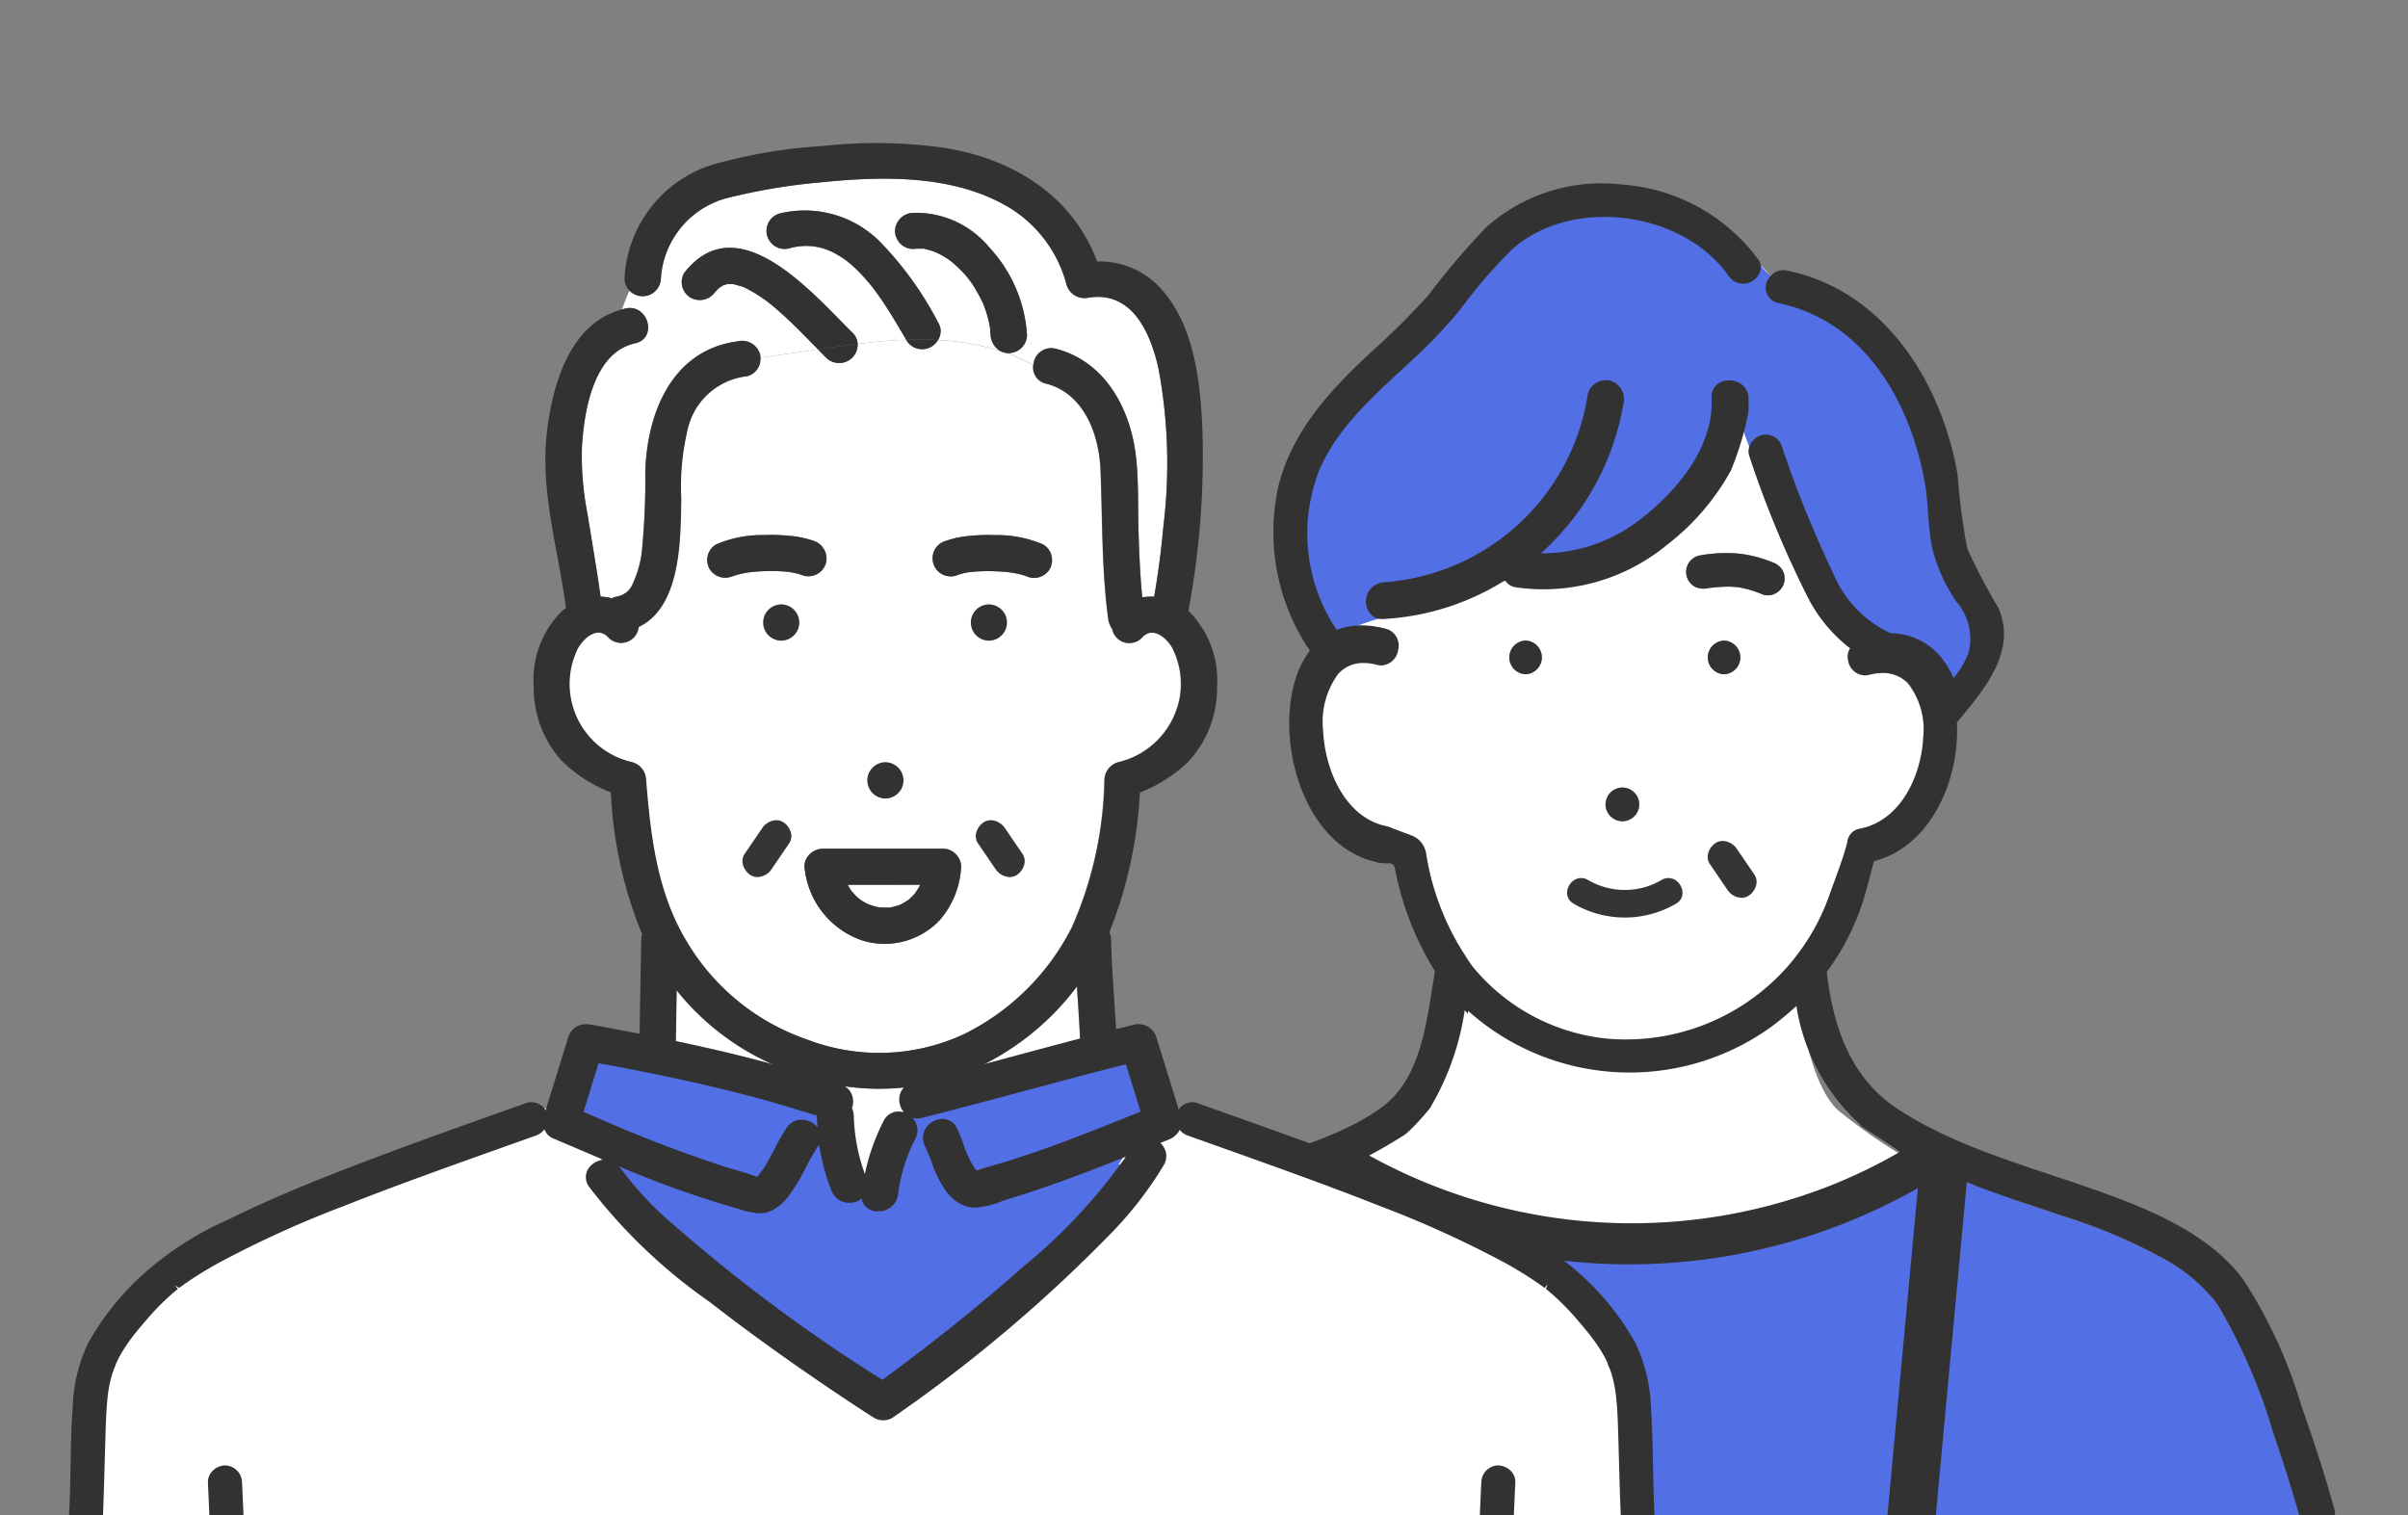 <svg xmlns="http://www.w3.org/2000/svg" xmlns:xlink="http://www.w3.org/1999/xlink" width="112.838" height="71" viewBox="0 0 112.838 71"><rect x="0" y="0" width="112.838" height="71" fill="#808080" stroke="none"/><defs><clipPath id="a"><rect width="112.838" height="71" fill="none"/></clipPath></defs><g clip-path="url(#a)"><path d="M0,0H2.256l.011,18.048H.011Z" transform="translate(61.165 54.531) rotate(-5.288)" fill="#323232"/><g transform="translate(45.625 8.605)"><ellipse cx="2.002" cy="1.55" rx="2.002" ry="1.55" transform="translate(16.809 19.891)" fill="#fff"/><path d="M1528.715,638.9s-16.227,13.766-32.454.272c0,0,6.224-2.63,6.6-4.13a10.829,10.829,0,0,0,1.887-4.65l.6-4.05h15.1s.053,6.847,2.09,8.821A25.287,25.287,0,0,0,1528.715,638.9Z" transform="translate(-1482.056 -591.759)" fill="#fff"/><path d="M1479.56,658.239a37.492,37.492,0,0,1,2.353-7.057c.83-1.817,1.744-3.965,3.449-5.123,1.778-1.208,7.042-3.869,7.046-3.871,1.083-.394,2.459-.457,3.576-.948,0,0,8.89,10.828,25.583-.3a25.624,25.624,0,0,0,3.184,1.429,15.549,15.549,0,0,1,1.937.7c.755.256,1.509.505,2.252.756a25.8,25.8,0,0,1,4.52,1.888,7.973,7.973,0,0,1,2.734,2.242,26.165,26.165,0,0,1,2.622,6.03c.451,1.32.877,2.651,1.255,3.994a.837.837,0,0,0,.128.264H1479.56Z" transform="translate(-1477.918 -595.446)" fill="#526fe5"/><g transform="translate(0 33.136)"><path d="M1517.6,624.4a.748.748,0,0,1,.09.015C1517.651,624.419,1517.61,624.416,1517.6,624.4Z" transform="translate(-1487.343 -624.404)" fill="#fff"/><path d="M1533.719,637.932c-.011-.007-.02-.016-.032-.024-.042-.025-.087-.046-.13-.069-.624-.469-1.3-.858-1.946-1.3.013,0,.026-.007.039-.008a9.476,9.476,0,0,1-3.025-5.6c.108-.161.211-.327.328-.482a4.476,4.476,0,0,1,.579-.59c.133-.093.031-.431.176-.5.039-.015.252-.437.292-.451,0,.01.077.687.078.7.347,2.5,1.146,4.773,3.353,6.2,2.617,1.693,5.706,2.55,8.627,3.558,2.643.913,5.79,2.075,7.512,4.4a22.748,22.748,0,0,1,2.728,5.938c.561,1.578,1.079,3.177,1.532,4.789a.746.746,0,0,1-.136.7h-1.343a.837.837,0,0,1-.128-.264c-.378-1.343-.8-2.674-1.255-3.994a26.159,26.159,0,0,0-2.622-6.03,7.973,7.973,0,0,0-2.734-2.242,25.741,25.741,0,0,0-4.52-1.887c-.788-.268-2.389-.8-2.389-.8l-1.4-.5s-2.442-.961-3.583-1.582Z" transform="translate(-1490.074 -625.542)" fill="#323232"/><path d="M1477.4,654.82a40.118,40.118,0,0,1,2.018-6.315,18.16,18.16,0,0,1,3.4-5.741,12.484,12.484,0,0,1,2.711-1.963,41.188,41.188,0,0,1,3.65-1.923c2.376-1.1,5.175-1.61,7.311-3.165,2.025-1.475,2.136-4.476,2.573-6.757a4.3,4.3,0,0,1,.529.288c.017.012.038.03.058.046l-.068-.064c.052.049.113.091.166.139s.108.1.16.156l.091.107c.016.022.03.04.035.049.044.066.086.134.126.2.07.12.134.244.195.369.04.081.076.163.114.245a12.55,12.55,0,0,1-1.708,5.253,11.623,11.623,0,0,1-.845.942,3.5,3.5,0,0,1-.33.3,23.855,23.855,0,0,1-2.144,1.221c-1.117.491-2.306.859-3.39,1.254l-.01,0-1.389.551a63.129,63.129,0,0,0-5.718,3.114c-1.705,1.158-2.733,3.2-3.563,5.018a37.483,37.483,0,0,0-2.353,7.057h-1.62A.846.846,0,0,1,1477.4,654.82Z" transform="translate(-1477.377 -625.555)" fill="#323232"/><path d="M1517.693,624.42a.748.748,0,0,0-.09-.015C1517.61,624.416,1517.651,624.419,1517.693,624.42Z" transform="translate(-1487.343 -624.404)" fill="#323232"/></g><path d="M1499.487,640.1a1.028,1.028,0,0,0,.256-.105,25.416,25.416,0,0,0,22.78,2.043,24.745,24.745,0,0,0,4.634-2.454c.342.3.678.6,1.034.881.165.13.331.258.5.38a27.477,27.477,0,0,1-15.638,4.906,26.794,26.794,0,0,1-9.655-1.793,27.781,27.781,0,0,1-6.062-3.288C1498.052,640.476,1498.766,640.28,1499.487,640.1Z" transform="translate(-1482.322 -595.104)" fill="#323232"/><g transform="translate(14.024)"><path d="M1523.284,605.4h0Z" transform="translate(-1502.774 -586.467)" fill="#fff"/><path d="M1523.277,605.4h0Z" transform="translate(-1502.769 -586.468)" fill="#fff"/><path d="M1517.258,625.684a.545.545,0,0,1,.087.013A.175.175,0,0,1,1517.258,625.684Z" transform="translate(-1501.282 -591.591)" fill="#fff"/><g transform="translate(0.491 0.789)"><path d="M1532.132,621.134l.019.005-.009,0Z" transform="translate(-1505.458 -591.232)" fill="#fff"/><path d="M1528.578,600.191a7.725,7.725,0,0,1-1.137-2.5c-.214-.995-.169-2.019-.342-3.019-.654-3.8-2.8-7.645-6.885-8.487a.741.741,0,0,1-.36-1.251,2.9,2.9,0,0,0-.442-.489.827.827,0,0,1-1.5.487c-2.136-3.072-7.366-3.767-10.17-1.251a23.2,23.2,0,0,0-2.423,2.817,24.4,24.4,0,0,1-2.375,2.478c-1.594,1.487-3.326,2.968-4.211,5.008a8.108,8.108,0,0,0,.9,7.671,2.779,2.779,0,0,1,1.711-.418,1.059,1.059,0,0,0-.082.625c-1.71.5-2.995,2.648-2.995,5.215,0,2.943,1.687,5.33,3.769,5.33a2.893,2.893,0,0,0,1.666-.555,12.208,12.208,0,0,0,2.218,5.446,9.344,9.344,0,0,0,6.339,3.366,10.108,10.108,0,0,0,10.358-6.7,26.33,26.33,0,0,0,1.01-2.7l.084.019-.014,0,.024.007c.139.033.06.016.009,0a1.355,1.355,0,0,0,.6.063,3.187,3.187,0,0,0,3.2-3.176,3.133,3.133,0,0,0-.488-1.67,3.775,3.775,0,0,0,.1-.581,2.962,2.962,0,0,0-.311-1.859,1.915,1.915,0,0,0-.767-.73,4.235,4.235,0,0,1-.688-.09c-.039.007-.077.01-.116.021a.715.715,0,0,1-.879-.377,7.041,7.041,0,0,1-2.779-2.936,48.205,48.205,0,0,1-2.731-6.6.722.722,0,0,1,.179-.731,6.588,6.588,0,0,1-.578-.464,6.464,6.464,0,0,0,.578.464.786.786,0,0,1,1.352.312,51.852,51.852,0,0,0,2.391,5.9,5.353,5.353,0,0,0,2.687,2.824,3.071,3.071,0,0,1,2.539,1.356,3.466,3.466,0,0,1,.42.751,4.268,4.268,0,0,0,.7-1.173A2.651,2.651,0,0,0,1528.578,600.191Zm-20.194,3.394a.789.789,0,0,1,0-1.577A.789.789,0,0,1,1508.384,603.585Zm4.534,6.888a.789.789,0,0,1,0-1.577A.789.789,0,0,1,1512.918,610.474Zm4.766-6.888a.789.789,0,0,1,0-1.577A.789.789,0,0,1,1517.684,603.585Zm2.255-5.25a.871.871,0,0,1,.475.362.785.785,0,0,1-.285,1.078.769.769,0,0,1-.612.08,6.185,6.185,0,0,0-.613-.221c-.1-.031-.21-.058-.316-.081-.057-.013-.115-.024-.173-.034l-.069-.011-.1-.011c-.064-.005-.127-.01-.192-.013-.128-.006-.257-.007-.385,0s-.281.013-.42.026c-.061.006-.124.017-.187.021.057-.007.164,0-.019,0l-.131.02a.869.869,0,0,1-.612-.079.787.787,0,0,1,.19-1.442,6.9,6.9,0,0,1,1.92-.093A5.8,5.8,0,0,1,1519.939,598.335Zm-2.024-6.715h0c.151.156.308.308.469.455C1518.223,591.928,1518.067,591.777,1517.916,591.62Z" transform="translate(-1497.035 -581.383)" fill="#fff"/><path d="M1528.854,598.833c-.488-1.28-1.152-2.493-1.562-3.8-.4-1.281-.458-2.634-.827-3.922-.745-2.6-3.128-4.073-5.359-5.3a8.256,8.256,0,0,1-2.376-1.973,9.719,9.719,0,0,0-3.313-2.133,8.857,8.857,0,0,0-7.243.423c-2.3,1.222-3.844,3.377-5.535,5.275-1.833,2.057-4.431,3.63-5.463,6.284a10.576,10.576,0,0,0-.427,4.685,3.818,3.818,0,0,0,1.724,3.253,1.1,1.1,0,0,0,1.562-.523,9.2,9.2,0,0,1,2.309-.62,11.5,11.5,0,0,0,2.869-1.065c.352-.187.724-.54,1.1-.694l.057.019c.137.058.277.11.418.155a4.277,4.277,0,0,0,.6.12,5.909,5.909,0,0,0,3.033-.442c2.714-1.078,5.934-4.644,7.607-7.211a65.481,65.481,0,0,0,3.062,7.277,8.374,8.374,0,0,0,2.609,3.14c.539.335.429.53,1.059.607a5.988,5.988,0,0,1,.92.046c.308.1.5.389.742.588a1.869,1.869,0,0,0,2.914-.407C1529.836,601.526,1529.25,599.871,1528.854,598.833Z" transform="translate(-1496.673 -581.123)" fill="#526fe5"/></g><path d="M1522.345,603.354a6.9,6.9,0,0,1,1.92-.093,5.8,5.8,0,0,1,1.531.4.873.873,0,0,1,.475.362.786.786,0,0,1-.285,1.079.77.77,0,0,1-.612.08,6.127,6.127,0,0,0-.613-.221c-.1-.031-.21-.058-.316-.082-.057-.013-.115-.024-.173-.034l-.069-.01-.1-.011c-.064-.005-.128-.01-.192-.013-.128-.006-.257-.007-.385,0s-.28.013-.42.026c-.061.006-.124.017-.187.021h-.008l-.017,0h.006l-.131.02a.869.869,0,0,1-.612-.079.787.787,0,0,1,.19-1.442Z" transform="translate(-1502.4 -585.918)" fill="#323232"/><path d="M1523.288,605.4c.057-.007.164,0-.019,0l.01,0Z" transform="translate(-1502.771 -586.467)" fill="#323232"/><path d="M1511.507,608.72a.789.789,0,0,1,0,1.577A.789.789,0,0,1,1511.507,608.72Z" transform="translate(-1499.667 -587.306)" fill="#323232"/><path d="M1517.534,617.936a.789.789,0,0,1,0,1.578A.789.789,0,0,1,1517.534,617.936Z" transform="translate(-1501.16 -589.634)" fill="#323232"/><path d="M1523.87,610.3a.789.789,0,0,1,0-1.577A.789.789,0,0,1,1523.87,610.3Z" transform="translate(-1502.73 -587.306)" fill="#323232"/><path d="M1518.755,583.613a8.692,8.692,0,0,0-6.352-3.5,8.138,8.138,0,0,0-6.391,2,36.754,36.754,0,0,0-2.733,3.214,35.168,35.168,0,0,1-2.693,2.667c-1.89,1.759-3.672,3.682-4.308,6.25a9.878,9.878,0,0,0,1.606,7.9,4.57,4.57,0,0,1,1.195-1.031l.014-.007a8.1,8.1,0,0,1-.887-7.644c.885-2.04,2.617-3.521,4.211-5.008a24.377,24.377,0,0,0,2.375-2.478,23.188,23.188,0,0,1,2.423-2.817c2.8-2.516,8.033-1.821,10.17,1.251a.827.827,0,0,0,1.5-.487A.768.768,0,0,0,1518.755,583.613Z" transform="translate(-1496.02 -580.067)" fill="#323232"/><path d="M1532.074,604.115c.039-.011.077-.013.116-.021a4.228,4.228,0,0,0,.688.09,1.914,1.914,0,0,1,.767.729,2.963,2.963,0,0,1,.311,1.859l0,.013a13.592,13.592,0,0,1,1.463-.105c1.257-1.529,2.819-3.288,1.938-5.359a26.736,26.736,0,0,1-1.465-2.793,30.625,30.625,0,0,1-.444-3.426c-.743-4.312-3.4-8.642-7.994-9.589a.776.776,0,0,0-.782.27.741.741,0,0,0,.36,1.251c4.082.842,6.23,4.69,6.885,8.487.173,1,.128,2.025.342,3.019a7.725,7.725,0,0,0,1.137,2.5,2.651,2.651,0,0,1,.557,2.4,4.265,4.265,0,0,1-.7,1.173,3.489,3.489,0,0,0-.419-.751,3.073,3.073,0,0,0-2.54-1.356,5.353,5.353,0,0,1-2.687-2.824,51.881,51.881,0,0,1-2.391-5.9.786.786,0,0,0-1.352-.312.722.722,0,0,0-.179.731,48.206,48.206,0,0,0,2.731,6.6,7.042,7.042,0,0,0,2.779,2.936A.715.715,0,0,0,1532.074,604.115Z" transform="translate(-1503.36 -581.438)" fill="#323232"/><path d="M1512.215,593.026a10.423,10.423,0,0,1-9.571,8.839.9.9,0,0,0-.512,1.585.793.793,0,0,0,.512.135,11.913,11.913,0,0,0,5.691-1.814.7.7,0,0,0,.468.325,9.1,9.1,0,0,0,7.12-1.986,11.2,11.2,0,0,0,2.989-3.477,13.993,13.993,0,0,0,.83-2.78c0-.622,0-.6,0-.622-.053-1.1-1.784-1.108-1.731,0,.106,2.229-1.526,4.25-3.2,5.572a7.49,7.49,0,0,1-4.8,1.706,12.146,12.146,0,0,0,3.871-7.027.886.886,0,0,0-.6-1.057A.873.873,0,0,0,1512.215,593.026Z" transform="translate(-1497.455 -583.182)" fill="#323232"/></g><path d="M1532.65,619.08a.846.846,0,0,1-.282-.049h0a.9.9,0,0,1-.563-.91.683.683,0,0,1,.588-.63c1.908-.377,2.872-2.476,2.961-4.265a3.506,3.506,0,0,0-.706-2.534,1.6,1.6,0,0,0-1.193-.494,2.548,2.548,0,0,0-.615.082.858.858,0,0,1-.222.028.815.815,0,0,1-.778-.678.741.741,0,0,1,.416-.872.836.836,0,0,1,.145-.051,4.84,4.84,0,0,1,1.168-.155c1.839,0,3.12,1.391,3.342,3.631.284,2.866-1.194,6.312-4.077,6.88A.88.88,0,0,1,1532.65,619.08Z" transform="translate(-1490.86 -587.263)" fill="#323232"/><path d="M1501.324,618.882a.889.889,0,0,1-.177-.019c-2.884-.6-4.362-4.235-4.078-7.261.221-2.366,1.5-3.836,3.341-3.836a4.634,4.634,0,0,1,1.165.162.7.7,0,0,1,.138.052.822.822,0,0,1,.426.942.834.834,0,0,1-.778.723.807.807,0,0,1-.216-.028,2.477,2.477,0,0,0-.622-.087,1.556,1.556,0,0,0-1.2.52,3.792,3.792,0,0,0-.7,2.649c.087,1.878,1.049,4.079,2.957,4.475a.716.716,0,0,1,.591.678.982.982,0,0,1-.572.978l-.013.005A.766.766,0,0,1,1501.324,618.882Z" transform="translate(-1482.247 -587.065)" fill="#323232"/><path d="M1524.561,620.907c-.192.87-.616,1.9-.9,2.732a10.108,10.108,0,0,1-10.358,6.7,9.347,9.347,0,0,1-6.339-3.366,12.136,12.136,0,0,1-2.206-5.371,1.053,1.053,0,0,0-.661-.785l-1.016-.382-.714,1.606a2,2,0,0,0,.678.077.266.266,0,0,1,.258.21,14.18,14.18,0,0,0,2.109,5.2c-.007.035-.013.072-.02.108a14.6,14.6,0,0,0,1.261,1.448.657.657,0,0,1,.067.078l.023-.126a11.355,11.355,0,0,0,14.232.724,16.544,16.544,0,0,0,1.553-1.336,3,3,0,0,1,.285-.327,11.4,11.4,0,0,0,2.531-4.533c.13-.46.329-1.22.446-1.686A8.594,8.594,0,0,1,1524.561,620.907Z" transform="translate(-1483.569 -590.266)" fill="#323232"/><path d="M1524.691,623.949a.826.826,0,0,1-.657-.365l-.83-1.217a.6.6,0,0,1-.087-.467.833.833,0,0,1,.355-.516.616.616,0,0,1,.335-.1.826.826,0,0,1,.656.364l.831,1.217a.6.6,0,0,1,.086.468.828.828,0,0,1-.354.515A.617.617,0,0,1,1524.691,623.949Z" transform="translate(-1488.706 -590.48)" fill="#353535"/><path d="M1514.665,624.821a4.756,4.756,0,0,0,4.768,0c.733-.41.075-1.532-.66-1.121a3.4,3.4,0,0,1-3.448,0C1514.591,623.288,1513.931,624.409,1514.665,624.821Z" transform="translate(-1486.536 -591.068)" fill="#353535"/></g><g transform="translate(24.992 6.704)"><path d="M1477.768,633.468c-.028-1.023-.1-2.043-.171-3.063a12.432,12.432,0,0,1-5.693,4.229,11.494,11.494,0,0,1-8.577-.582,11.987,11.987,0,0,1-4.489-3.466c-.017,1.024-.033,2.047-.054,3.071a.968.968,0,0,1-.014.117c.068.031.137.057.2.087l7.428,7.592,7.668-.969,3.518-6.926C1477.649,633.528,1477.709,633.5,1477.768,633.468Z" transform="translate(-1452.134 -590.884)" fill="#fff"/><path d="M1469.536,624.035c.048.085.092.171.147.251.012.018.026.036.039.054.05.046.091.105.138.154s.112.112.172.164c.016.014.074.059.1.079l.055.037c.05.032.1.063.151.091s.118.061.177.092l.006,0c.108.034.212.073.322.1.055.013.111.022.167.034l.035.006c.112.006.223.011.336.007.011,0,.05,0,.089,0l.017,0c.023-.005.047-.008.071-.013a2.659,2.659,0,0,0,.346-.09c.03-.01.06-.023.09-.031l.021-.006.06-.035c.1-.052.195-.114.29-.175l.012-.008.01-.01c.043-.039.087-.076.129-.116s.093-.1.139-.146l.027-.031c.065-.1.138-.2.2-.31.017-.031.033-.064.048-.1Z" transform="translate(-1454.801 -589.275)" fill="#fff"/><path d="M1472.211,625.448a.8.8,0,0,0-.093.015C1472.162,625.462,1472.2,625.459,1472.211,625.448Z" transform="translate(-1455.441 -589.632)" fill="#fff"/><path d="M1480.439,604.295c-.3-.517-.94-1.015-1.416-.482a.817.817,0,0,1-1.4-.4,1.136,1.136,0,0,1-.189-.5c-.306-2.306-.264-4.629-.356-6.947-.065-1.665-.767-3.592-2.552-4.051a.77.77,0,0,1-.6-.879,9.917,9.917,0,0,0-1.244-.555.739.739,0,0,1-.3-.092,11.475,11.475,0,0,0-2.919-.517.856.856,0,0,1-1.471.026l-.022-.038c-.751.028-1.509.1-2.271.193a.867.867,0,0,1-1.453.671c-.138-.136-.273-.276-.409-.414-.9.135-1.8.273-2.708.386a.83.83,0,0,1-.619.875,3.221,3.221,0,0,0-2.806,2.558,11.389,11.389,0,0,0-.287,3.176c-.032,1.875.008,5.06-1.993,6.02a.824.824,0,0,1-1.414.49c-.5-.558-1.167.009-1.454.549a3.756,3.756,0,0,0,2.587,5.3.884.884,0,0,1,.626.817c.214,2.675.526,5.364,1.973,7.693a10.543,10.543,0,0,0,5.562,4.477,9.439,9.439,0,0,0,7.359-.243,11.222,11.222,0,0,0,5.079-5.038,17.9,17.9,0,0,0,1.515-6.889.882.882,0,0,1,.626-.817,3.825,3.825,0,0,0,2.886-2.947A3.748,3.748,0,0,0,1480.439,604.295Zm-13.434,5.365a.848.848,0,0,1,0,1.694A.848.848,0,0,1,1467.005,609.66Zm-4.882-5.7a.848.848,0,0,1,0-1.694A.848.848,0,0,1,1462.123,603.958Zm.629-3.171c-.068-.015-.136-.027-.2-.038-.215-.01-.08-.013-.015,0l.015,0,.026,0c-.04,0-.08-.01-.12-.014a8.027,8.027,0,0,0-1.079-.034q-.27.009-.539.032l-.226.025-.112.018c-.136.023-.269.051-.4.087-.062.016-.123.035-.184.057s-.067.022-.051.013a.865.865,0,0,1-1.089-.328.849.849,0,0,1,.306-1.158,5.468,5.468,0,0,1,2.244-.437,8.086,8.086,0,0,1,1.156.034,4.416,4.416,0,0,1,1.144.231.871.871,0,0,1,.6,1.042.856.856,0,0,1-1.049.592A2.7,2.7,0,0,0,1462.752,600.787Zm6.832,16.231a3.55,3.55,0,0,1-3.629,1,4.009,4.009,0,0,1-2.715-3.241c0-.013,0-.025,0-.037a.969.969,0,0,1-.029-.189.788.788,0,0,1,.289-.625.678.678,0,0,1,.073-.058.893.893,0,0,1,.228-.115c.014,0,.022-.014.036-.018s.029,0,.043-.007.05-.008.075-.011.038-.006.057-.007.034-.005.051-.005h5.639a.859.859,0,0,1,.853.847A4.144,4.144,0,0,1,1469.584,617.017Zm2.271-13.059a.848.848,0,0,1,0-1.694A.848.848,0,0,1,1471.855,603.958Zm2.849-3.352a.856.856,0,0,1-1.1.324.232.232,0,0,1,.036.019.357.357,0,0,0-.089-.033c-.056-.019-.112-.036-.168-.052a4.257,4.257,0,0,0-.424-.09l-.1-.015c-.074-.008-.147-.017-.22-.024-.179-.016-.359-.026-.539-.032a8.02,8.02,0,0,0-1.1.037l-.046.005-.01,0c-.074.012-.147.025-.22.041a2.7,2.7,0,0,0-.416.123.848.848,0,1,1-.453-1.634,4.423,4.423,0,0,1,1.144-.231,8.087,8.087,0,0,1,1.156-.034,5.468,5.468,0,0,1,2.244.437A.855.855,0,0,1,1474.7,600.606Z" transform="translate(-1450.507 -580.64)" fill="#fff"/><path d="M1463.1,586.817c-.254-.252-.512-.5-.779-.738-.129-.116-.26-.229-.393-.341-.082-.068-.164-.134-.247-.2l-.035-.028-.041-.029a7.188,7.188,0,0,0-.879-.553c-.062-.032-.125-.061-.187-.09l-.025-.013-.051-.015c-.132-.04-.268-.07-.4-.111l-.008,0-.065,0a1.524,1.524,0,0,1-.177,0l-.024,0-.036.007c-.056.017-.112.034-.168.048h0l-.01.01a1.351,1.351,0,0,1-.15.094c-.023.021-.076.064-.089.078s-.216.244-.106.1a.877.877,0,0,1-1.167.3.849.849,0,0,1-.306-1.158c2.507-3.226,6.044.982,7.887,2.794a.781.781,0,0,1,.247.527c.762-.093,1.52-.164,2.271-.193-.331-.566-.662-1.133-1.025-1.68q-.157-.238-.323-.47c-.047-.067-.1-.132-.145-.2l-.078-.1a8.794,8.794,0,0,0-.684-.773c-.122-.121-.248-.238-.379-.35-.017-.015-.127-.1-.141-.116-.05-.036-.1-.072-.15-.108a4.75,4.75,0,0,0-.426-.258c-.066-.034-.132-.067-.2-.1-.016-.006-.091-.04-.121-.05a2.786,2.786,0,0,0-1.808-.078.848.848,0,0,1-.453-1.634,4.983,4.983,0,0,1,4.711,1.328,16.007,16.007,0,0,1,2.716,3.77.765.765,0,0,1,0,.83,11.477,11.477,0,0,1,2.919.517.922.922,0,0,1-.456-.748c-.005-.1-.014-.191-.021-.286l0-.029-.006-.031c-.029-.142-.054-.284-.09-.424s-.077-.281-.125-.418q-.042-.121-.088-.24l-.021-.052-.007-.016a8.778,8.778,0,0,0-.437-.8c-.069-.106-.143-.208-.218-.311l-.1-.126c-.046-.054-.093-.108-.14-.16a5.84,5.84,0,0,0-.608-.57l-.065-.05c-.063-.044-.127-.087-.193-.128a3.793,3.793,0,0,0-.365-.2c-.025-.013-.087-.039-.11-.049s-.059-.023-.089-.034a2.979,2.979,0,0,0-.35-.1c-.039-.008-.078-.016-.117-.022l.11.013c-.033-.027-.162-.014-.205-.016a2.555,2.555,0,0,0-.379.016.859.859,0,0,1-.852-.848.87.87,0,0,1,.852-.847,4.458,4.458,0,0,1,3.579,1.635,6.628,6.628,0,0,1,1.754,4.092.86.86,0,0,1-.852.847.7.7,0,0,1-.1-.007,9.953,9.953,0,0,1,1.244.555.837.837,0,0,1,1.052-.754c2.271.584,3.452,2.734,3.736,4.911.157,1.212.1,2.461.139,3.682.033,1.019.077,2.04.174,3.057a2.289,2.289,0,0,1,.558-.029q.283-1.626.429-3.269a24.145,24.145,0,0,0-.233-7.462c-.395-1.72-1.259-3.585-3.249-3.288a.878.878,0,0,1-1.049-.591,6.015,6.015,0,0,0-2.74-3.658c-2.583-1.522-5.913-1.448-8.8-1.149a28.121,28.121,0,0,0-4.411.744,4.174,4.174,0,0,0-3.061,3.76.856.856,0,0,1-1.469.571c-.137.279-.242.595-.355.88.051-.013.1-.033.153-.044,1.071-.233,1.525,1.4.454,1.634-1.983.43-2.4,3.264-2.494,4.928a14.166,14.166,0,0,0,.261,3.052c.209,1.3.433,2.59.617,3.89a2.242,2.242,0,0,1,.531.079.9.9,0,0,1,.214-.078.983.983,0,0,0,.78-.643,4.844,4.844,0,0,0,.418-1.552,34.625,34.625,0,0,0,.154-3.656c.078-2.748,1.24-5.7,4.323-6.113a.876.876,0,0,1,1.049.592.738.738,0,0,1,.023.167c.9-.114,1.808-.252,2.708-.386C1463.719,587.442,1463.413,587.126,1463.1,586.817Z" transform="translate(-1450.689 -578.089)" fill="#fff"/><path d="M1478.056,606.457a.847.847,0,0,0,0,1.694A.847.847,0,0,0,1478.056,606.457Z" transform="translate(-1456.708 -584.834)" fill="#323232"/><path d="M1465.119,606.457a.847.847,0,0,0,0,1.694A.847.847,0,0,0,1465.119,606.457Z" transform="translate(-1453.503 -584.834)" fill="#323232"/><path d="M1465.915,604.427l-.015,0C1465.836,604.413,1465.7,604.416,1465.915,604.427Z" transform="translate(-1453.875 -584.319)" fill="#323232"/><path d="M1466.341,603.409a.871.871,0,0,0-.6-1.042,4.415,4.415,0,0,0-1.144-.231,8.033,8.033,0,0,0-1.156-.034,5.464,5.464,0,0,0-2.244.437.848.848,0,0,0-.306,1.158.865.865,0,0,0,1.089.328c-.016.008-.012.009.051-.013s.122-.04.184-.057c.132-.036.266-.063.4-.087l.112-.018.226-.025c.179-.016.359-.026.539-.032a8,8,0,0,1,1.08.034c.04,0,.081.011.12.013h-.026c.069.011.137.023.2.038a2.7,2.7,0,0,1,.416.123A.857.857,0,0,0,1466.341,603.409Z" transform="translate(-1452.632 -583.732)" fill="#323232"/><path d="M1480.308,603.7a.855.855,0,0,0-.306-1.158,5.464,5.464,0,0,0-2.244-.437,8.034,8.034,0,0,0-1.156.034,4.419,4.419,0,0,0-1.144.231.848.848,0,1,0,.453,1.634,2.688,2.688,0,0,1,.416-.123c.073-.016.146-.029.219-.041l.01,0,.046-.005a8,8,0,0,1,1.1-.036c.18.006.36.016.539.032.074.007.147.016.22.024l.1.015c.142.024.284.052.423.09.056.016.113.032.169.052a.364.364,0,0,1,.089.033.225.225,0,0,0-.036-.019A.856.856,0,0,0,1480.308,603.7Z" transform="translate(-1456.112 -583.732)" fill="#323232"/><path d="M1471.609,616.354a.847.847,0,0,0,0,1.694A.847.847,0,0,0,1471.609,616.354Z" transform="translate(-1455.111 -587.334)" fill="#323232"/><path d="M1480.7,599.5c-.018-.016-.038-.028-.057-.044a39.511,39.511,0,0,0,.672-7.9c-.055-2.431-.282-5.519-2.1-7.359a3.859,3.859,0,0,0-2.847-1.121c-1.171-3.131-4.019-4.869-7.334-5.35a22.626,22.626,0,0,0-5.465-.067,24.155,24.155,0,0,0-5.317.908,5.887,5.887,0,0,0-4.031,5.307.791.791,0,0,0,.235.571.856.856,0,0,0,1.469-.571,4.174,4.174,0,0,1,3.062-3.76,28.1,28.1,0,0,1,4.411-.744c2.886-.3,6.215-.373,8.8,1.149a6.015,6.015,0,0,1,2.74,3.657.878.878,0,0,0,1.049.592c1.99-.3,2.854,1.569,3.249,3.288a24.144,24.144,0,0,1,.233,7.462q-.145,1.642-.429,3.269a2.287,2.287,0,0,0-.558.029c-.1-1.016-.141-2.037-.174-3.057-.039-1.221.018-2.469-.139-3.682-.284-2.177-1.465-4.327-3.736-4.911a.837.837,0,0,0-1.052.754.77.77,0,0,0,.6.879c1.784.46,2.486,2.386,2.552,4.052.092,2.318.05,4.641.356,6.947a1.134,1.134,0,0,0,.189.5.817.817,0,0,0,1.4.4c.476-.533,1.115-.035,1.416.482a3.747,3.747,0,0,1,.338,2.415,3.824,3.824,0,0,1-2.886,2.948.882.882,0,0,0-.626.817,17.9,17.9,0,0,1-1.515,6.889,11.222,11.222,0,0,1-5.079,5.038,9.438,9.438,0,0,1-7.359.243,10.541,10.541,0,0,1-5.562-4.477c-1.447-2.329-1.758-5.018-1.972-7.693a.885.885,0,0,0-.626-.817,3.756,3.756,0,0,1-2.587-5.3c.287-.54.956-1.106,1.454-.549a.824.824,0,0,0,1.414-.49c2-.96,1.961-4.145,1.994-6.02a11.384,11.384,0,0,1,.286-3.176,3.22,3.22,0,0,1,2.806-2.558.83.83,0,0,0,.619-.875.752.752,0,0,0-.023-.167.876.876,0,0,0-1.048-.591c-3.083.413-4.245,3.365-4.323,6.114a34.626,34.626,0,0,1-.154,3.655,4.846,4.846,0,0,1-.417,1.552.983.983,0,0,1-.78.643.887.887,0,0,0-.214.078,2.24,2.24,0,0,0-.531-.078c-.184-1.3-.408-2.594-.617-3.89a14.16,14.16,0,0,1-.261-3.052c.091-1.665.511-4.5,2.494-4.929,1.071-.233.618-1.867-.454-1.634-.053.011-.1.031-.153.044-2.5.655-3.3,3.634-3.541,5.877-.29,2.718.556,5.444.907,8.123-.06.044-.123.081-.18.13a4.529,4.529,0,0,0-1.333,3.553,5.09,5.09,0,0,0,1.324,3.483,6.765,6.765,0,0,0,2.291,1.469,19.867,19.867,0,0,0,1.466,6.65.837.837,0,0,0-.041.238c-.033,1.586-.055,3.173-.084,4.759-.132-.068.973.449,1.692.7V620.3c.021-1.024.037-2.047.054-3.071a11.99,11.99,0,0,0,4.489,3.466,11.494,11.494,0,0,0,8.577.582,12.435,12.435,0,0,0,5.693-4.229c.063.941.127,1.882.159,2.824.551-.25,1.109-.481,1.677-.68-.075-1.448-.211-2.892-.242-4.343a.851.851,0,0,0-.08-.339,20.382,20.382,0,0,0,1.431-6.548,6.944,6.944,0,0,0,2.223-1.4,5.049,5.049,0,0,0,1.393-3.551A4.577,4.577,0,0,0,1480.7,599.5Z" transform="translate(-1449.948 -577.525)" fill="#323232"/><path d="M1477.808,588.471a.861.861,0,0,0,.852-.847,6.629,6.629,0,0,0-1.754-4.092,4.458,4.458,0,0,0-3.579-1.635.87.87,0,0,0-.852.847.859.859,0,0,0,.852.847,2.571,2.571,0,0,1,.379-.016c.044,0,.172-.01.205.016l-.11-.013c.039.006.078.013.117.022a2.99,2.99,0,0,1,.35.1l.09.034c.023.01.085.036.11.049a3.81,3.81,0,0,1,.366.2c.065.04.129.084.193.128l.065.05a5.818,5.818,0,0,1,.608.57c.047.052.094.106.14.16.015.018.077.1.1.126.075.1.149.2.218.311a8.781,8.781,0,0,1,.437.8l.008.016.021.052q.046.119.088.24c.047.138.089.277.125.419s.062.282.09.425l.006.031,0,.029c.007.1.016.191.021.286a.923.923,0,0,0,.456.748c.1.032.2.057.3.092A.689.689,0,0,0,1477.808,588.471Z" transform="translate(-1455.529 -578.625)" fill="#323232"/><path d="M1479.038,590.567a.738.738,0,0,0,.3.092C1479.237,590.624,1479.137,590.6,1479.038,590.567Z" transform="translate(-1457.155 -580.82)" fill="#323232"/><path d="M1473.173,589.854l.022.038a.855.855,0,0,0,1.471-.025Q1473.924,589.828,1473.173,589.854Z" transform="translate(-1455.702 -580.637)" fill="#323232"/><path d="M1472.512,587.82a.765.765,0,0,0,0-.83,16,16,0,0,0-2.716-3.77,4.983,4.983,0,0,0-4.711-1.328.848.848,0,0,0,.454,1.634,2.786,2.786,0,0,1,1.808.078c.03.01.105.044.121.05.066.031.133.064.2.1a4.767,4.767,0,0,1,.427.259c.051.035.1.071.15.108.014.013.123.1.141.116.131.111.257.229.379.35a8.809,8.809,0,0,1,.684.773l.078.1q.073.1.144.2.167.232.323.47c.363.547.694,1.114,1.025,1.68Q1471.77,587.781,1472.512,587.82Z" transform="translate(-1453.549 -578.59)" fill="#323232"/><path d="M1459.3,585.273a.849.849,0,0,0,.306,1.158.877.877,0,0,0,1.167-.3c-.11.141.083-.079.106-.1s.067-.057.089-.078a1.383,1.383,0,0,0,.15-.094l.01-.01h0c.056-.014.112-.031.168-.048l.036-.007.024,0a1.566,1.566,0,0,0,.177,0l.065,0h.008c.13.041.266.07.4.111l.051.015.025.013c.062.03.125.058.187.09a7.2,7.2,0,0,1,.879.553l.041.029.035.028c.083.067.165.132.247.2.133.111.265.225.393.341.267.239.525.487.779.738.312.309.618.625.926.94.623-.093,1.244-.182,1.862-.257a.781.781,0,0,0-.247-.527C1465.343,586.255,1461.807,582.047,1459.3,585.273Z" transform="translate(-1452.234 -579.184)" fill="#323232"/><path d="M1468.088,590.787a.867.867,0,0,0,1.453-.671c-.618.076-1.239.164-1.862.257C1467.814,590.511,1467.949,590.651,1468.088,590.787Z" transform="translate(-1454.341 -580.706)" fill="#323232"/><path d="M1466.865,622.841a4.009,4.009,0,0,0,2.715,3.241,3.55,3.55,0,0,0,3.629-1,4.144,4.144,0,0,0,.97-2.464.859.859,0,0,0-.853-.847h-5.639c-.017,0-.034,0-.051.005s-.038,0-.057.007-.05.006-.075.011-.029,0-.043.008-.023.013-.036.018a.9.9,0,0,0-.228.115.694.694,0,0,0-.073.058.789.789,0,0,0-.289.625.989.989,0,0,0,.029.189C1466.865,622.816,1466.862,622.828,1466.865,622.841Zm3.945,1.693a.8.8,0,0,1,.093-.015C1470.894,624.53,1470.852,624.533,1470.809,624.533Zm1.2-.664-.027.031c-.046.049-.091.1-.139.146s-.086.077-.129.116l-.01.01-.012.007c-.1.061-.19.123-.29.175l-.06.035-.021.006c-.03.008-.06.022-.09.031a2.649,2.649,0,0,1-.346.09c-.023,0-.047.008-.071.013l-.016,0c-.039,0-.078,0-.09,0-.113,0-.223,0-.335-.007l-.035-.006c-.056-.011-.112-.02-.167-.034-.11-.027-.214-.065-.322-.1l-.006,0c-.059-.031-.119-.059-.177-.092s-.1-.059-.151-.091l-.055-.037c-.025-.02-.084-.065-.1-.079-.059-.051-.117-.107-.172-.164s-.089-.108-.138-.154c-.014-.018-.027-.036-.039-.054-.056-.08-.1-.167-.148-.251h3.392c-.015.033-.031.065-.048.1C1472.151,623.667,1472.078,623.765,1472.013,623.869Z" transform="translate(-1454.132 -588.702)" fill="#323232"/><path d="M1479.1,622.65a.83.83,0,0,1-.657-.365l-.831-1.218a.6.6,0,0,1-.087-.466.835.835,0,0,1,.355-.516.618.618,0,0,1,.335-.1.828.828,0,0,1,.657.365l.831,1.217a.607.607,0,0,1,.086.468.833.833,0,0,1-.354.516A.624.624,0,0,1,1479.1,622.65Z" transform="translate(-1456.778 -588.252)" fill="#353535"/><path d="M1463.679,622.65a.828.828,0,0,0,.657-.365l.83-1.218a.6.6,0,0,0,.087-.466.834.834,0,0,0-.355-.516.618.618,0,0,0-.335-.1.828.828,0,0,0-.657.365l-.83,1.217a.607.607,0,0,0-.087.468.835.835,0,0,0,.354.516A.623.623,0,0,0,1463.679,622.65Z" transform="translate(-1453.176 -588.252)" fill="#353535"/></g><g transform="translate(2.022 40.803)"><path d="M1505.413,625.1a.179.179,0,0,0,.021.045S1505.423,625.123,1505.413,625.1Z" transform="translate(-1440.719 -623.643)" fill="#b9a77f"/><path d="M1465.66,623.15a.054.054,0,0,0,0,.016Z" transform="translate(-1430.87 -623.15)" fill="#b9a77f"/><path d="M1465.664,623.991l0,.016Z" transform="translate(-1430.872 -623.362)" fill="#b9a77f"/><path d="M1471.05,641.651a1.668,1.668,0,0,1-.877-.627,10.952,10.952,0,0,1-.987-2.091c-.358-.729.74-1.37,1.1-.638a13.161,13.161,0,0,0,.824,1.863c.262.373.323.217.747.1q.835-.237,1.661-.507c1.985-.648,3.919-1.436,5.854-2.217q-.4-1.306-.809-2.611c-3.267.822-6.506,1.747-9.774,2.567a.6.6,0,0,1-.7-.306c-.092.149-.187.3-.285.449a.664.664,0,0,1,.539.953,7.948,7.948,0,0,0-.83,2.672.685.685,0,0,1-1.218.334,2.223,2.223,0,0,1-.545-.19.692.692,0,0,1-.927-.366,9.933,9.933,0,0,1-.677-3.419.68.68,0,0,1,.021-.184c-1.077-.322-2.148-.661-3.236-.949-2.439-.646-4.914-1.15-7.4-1.6q-.411,1.332-.824,2.663a72.529,72.529,0,0,0,6.8,2.651q.458.142.922.271a4.45,4.45,0,0,0,.752.226c-.014-.018.124-.088.17-.155.095-.139.2-.268.293-.411.375-.591.642-1.247,1.031-1.829.451-.676,1.553-.042,1.1.638-.478.716-.781,1.532-1.3,2.223a1.916,1.916,0,0,1-.889.742,2.76,2.76,0,0,1-1.489-.216,51.988,51.988,0,0,1-6.5-2.4q.19.3.382.592a.625.625,0,0,1,.542.285,15.948,15.948,0,0,0,2.632,2.8A77.375,77.375,0,0,0,1467,650.25q.467-.339.929-.685c1.993-1.491,3.937-3.052,5.8-4.705a23.747,23.747,0,0,0,5.155-5.7.734.734,0,0,1,.068-.1c-2,.8-4.006,1.595-6.073,2.218A3.915,3.915,0,0,1,1471.05,641.651Z" transform="translate(-1427.662 -626.113)" fill="#526fe5"/><path d="M1488.123,673.778q-.085,2.866-.217,5.732a.629.629,0,0,1-.026.14h7.319q-.029-.79-.062-1.581-.1-2.395-.213-4.79-.164-3.434-.355-6.865c-.149-2.652-.33-5.3-.49-7.953-.108-1.794-.137-3.59-.194-5.386-.018-.566-.041-1.132-.108-1.693l-.007-.06c-.009-.056-.017-.113-.026-.169-.019-.112-.04-.224-.064-.334a5.448,5.448,0,0,0-.174-.628,1.193,1.193,0,0,1-.114-.3l-.016-.035c-.024-.052-.049-.1-.074-.155a6.234,6.234,0,0,0-.355-.616c-.068-.106-.141-.211-.214-.313-.037-.052-.074-.1-.113-.154l-.1-.127c-.18-.224-.362-.445-.551-.661a11.517,11.517,0,0,0-1.485-1.484l-.062-.049-.068-.052c-.08-.06-.161-.118-.243-.176-.164-.117-.332-.229-.5-.339-.369-.238-.749-.462-1.133-.676a49.341,49.341,0,0,0-5.879-2.675c-2.389-.944-4.809-1.809-7.23-2.671l-1.81-.644a.583.583,0,0,1-.4-.7.566.566,0,0,1,.132-.23c-.184-.1-.369-.19-.559-.274l.193.621a.634.634,0,0,1-.293.714c-.661.279-1.323.563-1.984.844q-.19.3-.382.592a.6.6,0,0,1,.557.923,25.338,25.338,0,0,1-5.6,5.342c-2.042,1.586-4.153,3.083-6.305,4.517-.217.146-.657.431-.657.431h-.073s-.439-.285-.657-.431c-2.152-1.434-4.264-2.93-6.305-4.517a25.341,25.341,0,0,1-5.6-5.342.6.6,0,0,1,.557-.923q-.192-.294-.382-.592c-.662-.282-1.323-.566-1.984-.844a.633.633,0,0,1-.293-.714q.1-.311.193-.621c-.19.084-.375.178-.56.274a.558.558,0,0,1,.133.23.583.583,0,0,1-.4.7l-1.81.644c-2.421.862-4.841,1.727-7.23,2.671a49.334,49.334,0,0,0-5.879,2.675c-.384.214-.763.437-1.133.676-.169.11-.337.222-.5.339-.082.057-.162.116-.243.176l-.068.052-.062.049a11.554,11.554,0,0,0-1.486,1.484c-.189.216-.371.436-.551.661-.011.014-.075.1-.1.127-.038.052-.076.1-.113.154-.074.1-.146.207-.214.313a6.209,6.209,0,0,0-.355.616c-.026.052-.05.1-.075.155-.005.011-.1.26-.13.333a5.3,5.3,0,0,0-.174.628q-.036.166-.064.334c-.009.056-.017.113-.026.169l-.007.06c-.068.562-.09,1.128-.108,1.693-.057,1.8-.087,3.592-.194,5.386-.159,2.651-.341,5.3-.49,7.953q-.192,3.431-.355,6.865-.114,2.394-.213,4.79-.033.792-.062,1.581h7.319a.59.59,0,0,1-.026-.14q-.132-2.865-.217-5.732c-.085-2.884-.132-5.769-.193-8.653-.068-3.2-.166-6.4-.314-9.593a.572.572,0,0,1,1.145,0q.132,2.864.217,5.731c.085,2.884.132,5.769.193,8.653.068,3.2.166,6.4.314,9.594a.475.475,0,0,1-.017.14h57.107a.479.479,0,0,1-.016-.14c.147-3.2.246-6.395.314-9.594.062-2.884.108-5.769.193-8.653q.085-2.867.217-5.731a.572.572,0,0,1,1.145,0c-.147,3.2-.245,6.394-.314,9.593C1488.255,668.009,1488.208,670.894,1488.123,673.778Z" transform="translate(-1419.868 -626.866)" fill="#fff"/><path d="M1507.85,626.921l.021,0Z" transform="translate(-1441.323 -624.103)" fill="#b9a77f"/><path d="M1507.892,626.924h0Z" transform="translate(-1441.33 -624.104)" fill="#b9a77f"/><path d="M1465.66,623.15v.016A.054.054,0,0,1,1465.66,623.15Zm0,.645v0Z" transform="translate(-1430.87 -623.15)" fill="#353535"/><path d="M1430.977,693.776a.562.562,0,0,0,.547.428.6.6,0,0,0,.557-.428Z" transform="translate(-1422.278 -640.992)" fill="#353535"/><g transform="translate(0 7.193)"><path d="M1496.12,678.458q-.05-1.337-.108-2.673-.116-2.724-.251-5.449-.182-3.67-.4-7.341c-.053-.885-.112-1.772-.171-2.658-.11-1.658-.224-3.373-.291-5.061-.024-.586-.035-1.173-.047-1.76-.019-.921-.038-1.871-.1-2.806a7.536,7.536,0,0,0-.739-3.019,12.788,12.788,0,0,0-2.272-2.928,15.191,15.191,0,0,0-4.3-2.839c-2.16-1.072-4.416-1.962-6.532-2.765s-4.305-1.581-6.411-2.33l-1.009-.358a.683.683,0,0,0-.229-.04.808.808,0,0,0-.584.267.759.759,0,0,0-.051.069l-1.045-3.373a.873.873,0,0,0-.837-.62.891.891,0,0,0-.217.026c-1,.247-2,.506-2.992.769q-1.21.32-2.419.646c-1.652.444-3.3.887-4.963,1.3a.8.8,0,0,0-.554.448.9.9,0,0,0,.047.79.922.922,0,0,0,.118.164.845.845,0,0,0-.178-.044c-.009,0-.085-.005-.093-.005a.766.766,0,0,0-.694.441,9.722,9.722,0,0,0-.879,2.489,8.571,8.571,0,0,1-.519-2.723.878.878,0,0,0-.086-.364.91.91,0,0,0-.015-.659.826.826,0,0,0-.539-.461c-.424-.124-.847-.252-1.27-.38-.8-.243-1.6-.485-2.407-.7-1.461-.387-3.04-.75-4.826-1.111q-1.6-.323-3.2-.606a1.041,1.041,0,0,0-.19-.018.858.858,0,0,0-.849.614l-1.059,3.418a.762.762,0,0,0-.084-.114.811.811,0,0,0-.585-.266.679.679,0,0,0-.229.04l-1.009.358c-2.107.749-4.285,1.523-6.412,2.33s-4.375,1.7-6.532,2.765a15.2,15.2,0,0,0-4.3,2.839,13.01,13.01,0,0,0-2.271,2.928,7.555,7.555,0,0,0-.74,3.019c-.066.937-.085,1.891-.1,2.813-.011.585-.023,1.17-.047,1.753-.067,1.683-.18,3.394-.291,5.049-.059.889-.118,1.78-.171,2.67q-.217,3.67-.4,7.341-.135,2.725-.252,5.449c-.037.891-.112,2.791-.112,2.791a.748.748,0,0,0,.22.551.815.815,0,0,0,.579.25.8.8,0,0,0,.8-.785l.072-1.8q.1-2.395.213-4.788.164-3.432.355-6.864c.087-1.555.186-3.11.284-4.666q.1-1.642.2-3.285c.08-1.329.117-2.678.153-3.983l.041-1.41c.017-.535.039-1.1.114-1.729l.025-.163c.019-.108.038-.216.062-.324a4.9,4.9,0,0,1,.2-.671,1.312,1.312,0,0,0,.077-.2l.088-.192a6.1,6.1,0,0,1,.343-.595c.066-.1.136-.2.239-.348l.172-.228c.177-.221.357-.44.545-.653a11.47,11.47,0,0,1,1.45-1.452l.071-.055-.143-.173.2.128c.079-.059.157-.116.238-.173q.243-.173.493-.333c.365-.236.74-.457,1.121-.669a49.47,49.47,0,0,1,5.852-2.661c2.309-.912,4.636-1.748,7.223-2.669l1.808-.644a.856.856,0,0,0,.384-.286.737.737,0,0,0,.38.413l1.984.844.408.171a.939.939,0,0,0-.748.472.754.754,0,0,0,.066.791,25.369,25.369,0,0,0,5.646,5.394c1.92,1.493,3.987,2.972,6.317,4.526.456.3.913.607,1.377.9a.85.85,0,0,0,.451.124h0a.775.775,0,0,0,.443-.13,68.618,68.618,0,0,0,10.086-8.489,17.361,17.361,0,0,0,2.617-3.348.817.817,0,0,0,.062-.7.874.874,0,0,0-.229-.33l.4-.16a.989.989,0,0,0,.51-.451.856.856,0,0,0,.363.26l1.81.644c2.589.922,4.92,1.759,7.223,2.669a49.415,49.415,0,0,1,5.852,2.661c.38.212.755.433,1.12.668.167.108.331.218.494.333.08.056.16.114.237.173l.136-.179-.074.224.065.052a11.538,11.538,0,0,1,1.455,1.455c.187.214.367.433.536.642l.211.283c.072.1.142.2.209.3a6.447,6.447,0,0,1,.342.593l.071.151a.883.883,0,0,0,.09.242c.013.027.026.051.033.07a5.424,5.424,0,0,1,.167.6c.023.108.044.215.062.324l.032.219c.068.562.09,1.134.107,1.673l.041,1.409c.036,1.306.074,2.655.154,3.984q.1,1.6.2,3.2c.1,1.583.2,3.166.29,4.749q.193,3.432.355,6.865.114,2.394.213,4.788l.072,1.8a.8.8,0,0,0,.8.786.816.816,0,0,0,.579-.25.751.751,0,0,0,.22-.551Zm-50.946-41.386-.44-.188.706-2.279c2.835.519,5.123,1.017,7.183,1.563.824.217,1.637.464,2.451.711l.6.18v.029c0,.174.012.347.024.519a.956.956,0,0,0-.739-.356.837.837,0,0,0-.714.389,10.438,10.438,0,0,0-.565.993c-.148.284-.3.569-.469.841-.051.079-.107.155-.162.229-.043.057-.085.114-.123.17a.746.746,0,0,1-.06.048,3.293,3.293,0,0,1-.375-.121c-.094-.035-.179-.066-.243-.083q-.461-.127-.915-.268A65.439,65.439,0,0,1,1445.174,637.072Zm25.616-.18c-1.818.735-3.7,1.493-5.592,2.112q-.82.268-1.652.5c-.1.028-.181.059-.25.084l-.128.046s-.038-.021-.122-.141a4.537,4.537,0,0,1-.5-1.076,7.831,7.831,0,0,0-.307-.756.754.754,0,0,0-.688-.449.945.945,0,0,0-.778.443.847.847,0,0,0-.038.84c.117.24.212.49.308.738a5.143,5.143,0,0,0,.7,1.392,1.868,1.868,0,0,0,1,.706,1.35,1.35,0,0,0,.334.04,3.942,3.942,0,0,0,1.241-.293c.13-.046.254-.089.367-.123,1.864-.562,3.655-1.25,5.463-1.972a25.755,25.755,0,0,1-4.829,5.173c-1.748,1.556-3.639,3.092-5.781,4.694-.266.2-.533.4-.8.591a75.965,75.965,0,0,1-9.686-7.182,15.7,15.7,0,0,1-2.6-2.757.866.866,0,0,0-.059-.067,45.884,45.884,0,0,0,5.385,1.93c.086.023.175.051.266.079a3.3,3.3,0,0,0,.95.193,1.325,1.325,0,0,0,.4-.059,2.141,2.141,0,0,0,1-.821,9.09,9.09,0,0,0,.755-1.259,10.4,10.4,0,0,1,.557-.975,1.007,1.007,0,0,0,.067-.118,9.95,9.95,0,0,0,.58,2.176.886.886,0,0,0,.845.566.974.974,0,0,0,.379-.076.83.83,0,0,0,.187-.12.712.712,0,0,0,.071.21.778.778,0,0,0,.706.386.919.919,0,0,0,.935-.8,7.716,7.716,0,0,1,.806-2.6.832.832,0,0,0,0-.794.919.919,0,0,0-.138-.188.824.824,0,0,0,.215.029.912.912,0,0,0,.226-.028c1.658-.416,3.309-.859,4.96-1.3,1.534-.412,3.068-.823,4.607-1.213l.685,2.211Z" transform="translate(-1419.413 -632.775)" fill="#323232"/><path d="M1509.535,660.443a.807.807,0,0,0-.775.783q-.132,2.866-.218,5.735c-.062,2.095-.1,4.19-.144,6.284l-.048,2.371c-.074,3.487-.177,6.624-.314,9.588a.734.734,0,0,0,.022.2.226.226,0,0,0,.22.171h1.1a.225.225,0,0,0,.217-.163.862.862,0,0,0,.034-.192q.131-2.867.217-5.735c.061-2.066.1-4.133.144-6.2l.05-2.455c.075-3.507.177-6.643.314-9.588a.727.727,0,0,0-.2-.53A.876.876,0,0,0,1509.535,660.443Z" transform="translate(-1441.369 -639.765)" fill="#323232"/><path d="M1431.637,673.16c-.041-2.066-.082-4.133-.143-6.2q-.085-2.868-.217-5.734a.814.814,0,0,0-.807-.783h0a.86.86,0,0,0-.591.274.731.731,0,0,0-.2.53c.135,2.945.239,6.081.314,9.588l.05,2.455c.042,2.067.082,4.133.143,6.2q.086,2.869.217,5.735a.855.855,0,0,0,.033.192.226.226,0,0,0,.217.163h1.1a.225.225,0,0,0,.22-.171.741.741,0,0,0,.023-.2c-.138-2.977-.241-6.113-.314-9.588Z" transform="translate(-1421.957 -639.765)" fill="#323232"/></g><path d="M1507.85,626.921l.021,0Z" transform="translate(-1441.323 -624.103)" fill="#353535"/><path d="M1507.892,626.924h0Z" transform="translate(-1441.33 -624.104)" fill="#353535"/></g><path d="M0,0,18.048.011V2.267L0,2.256Z" transform="matrix(0.092, -0.996, 0.996, 0.092, 88.326, 72.294)" fill="#323232"/></g></svg>